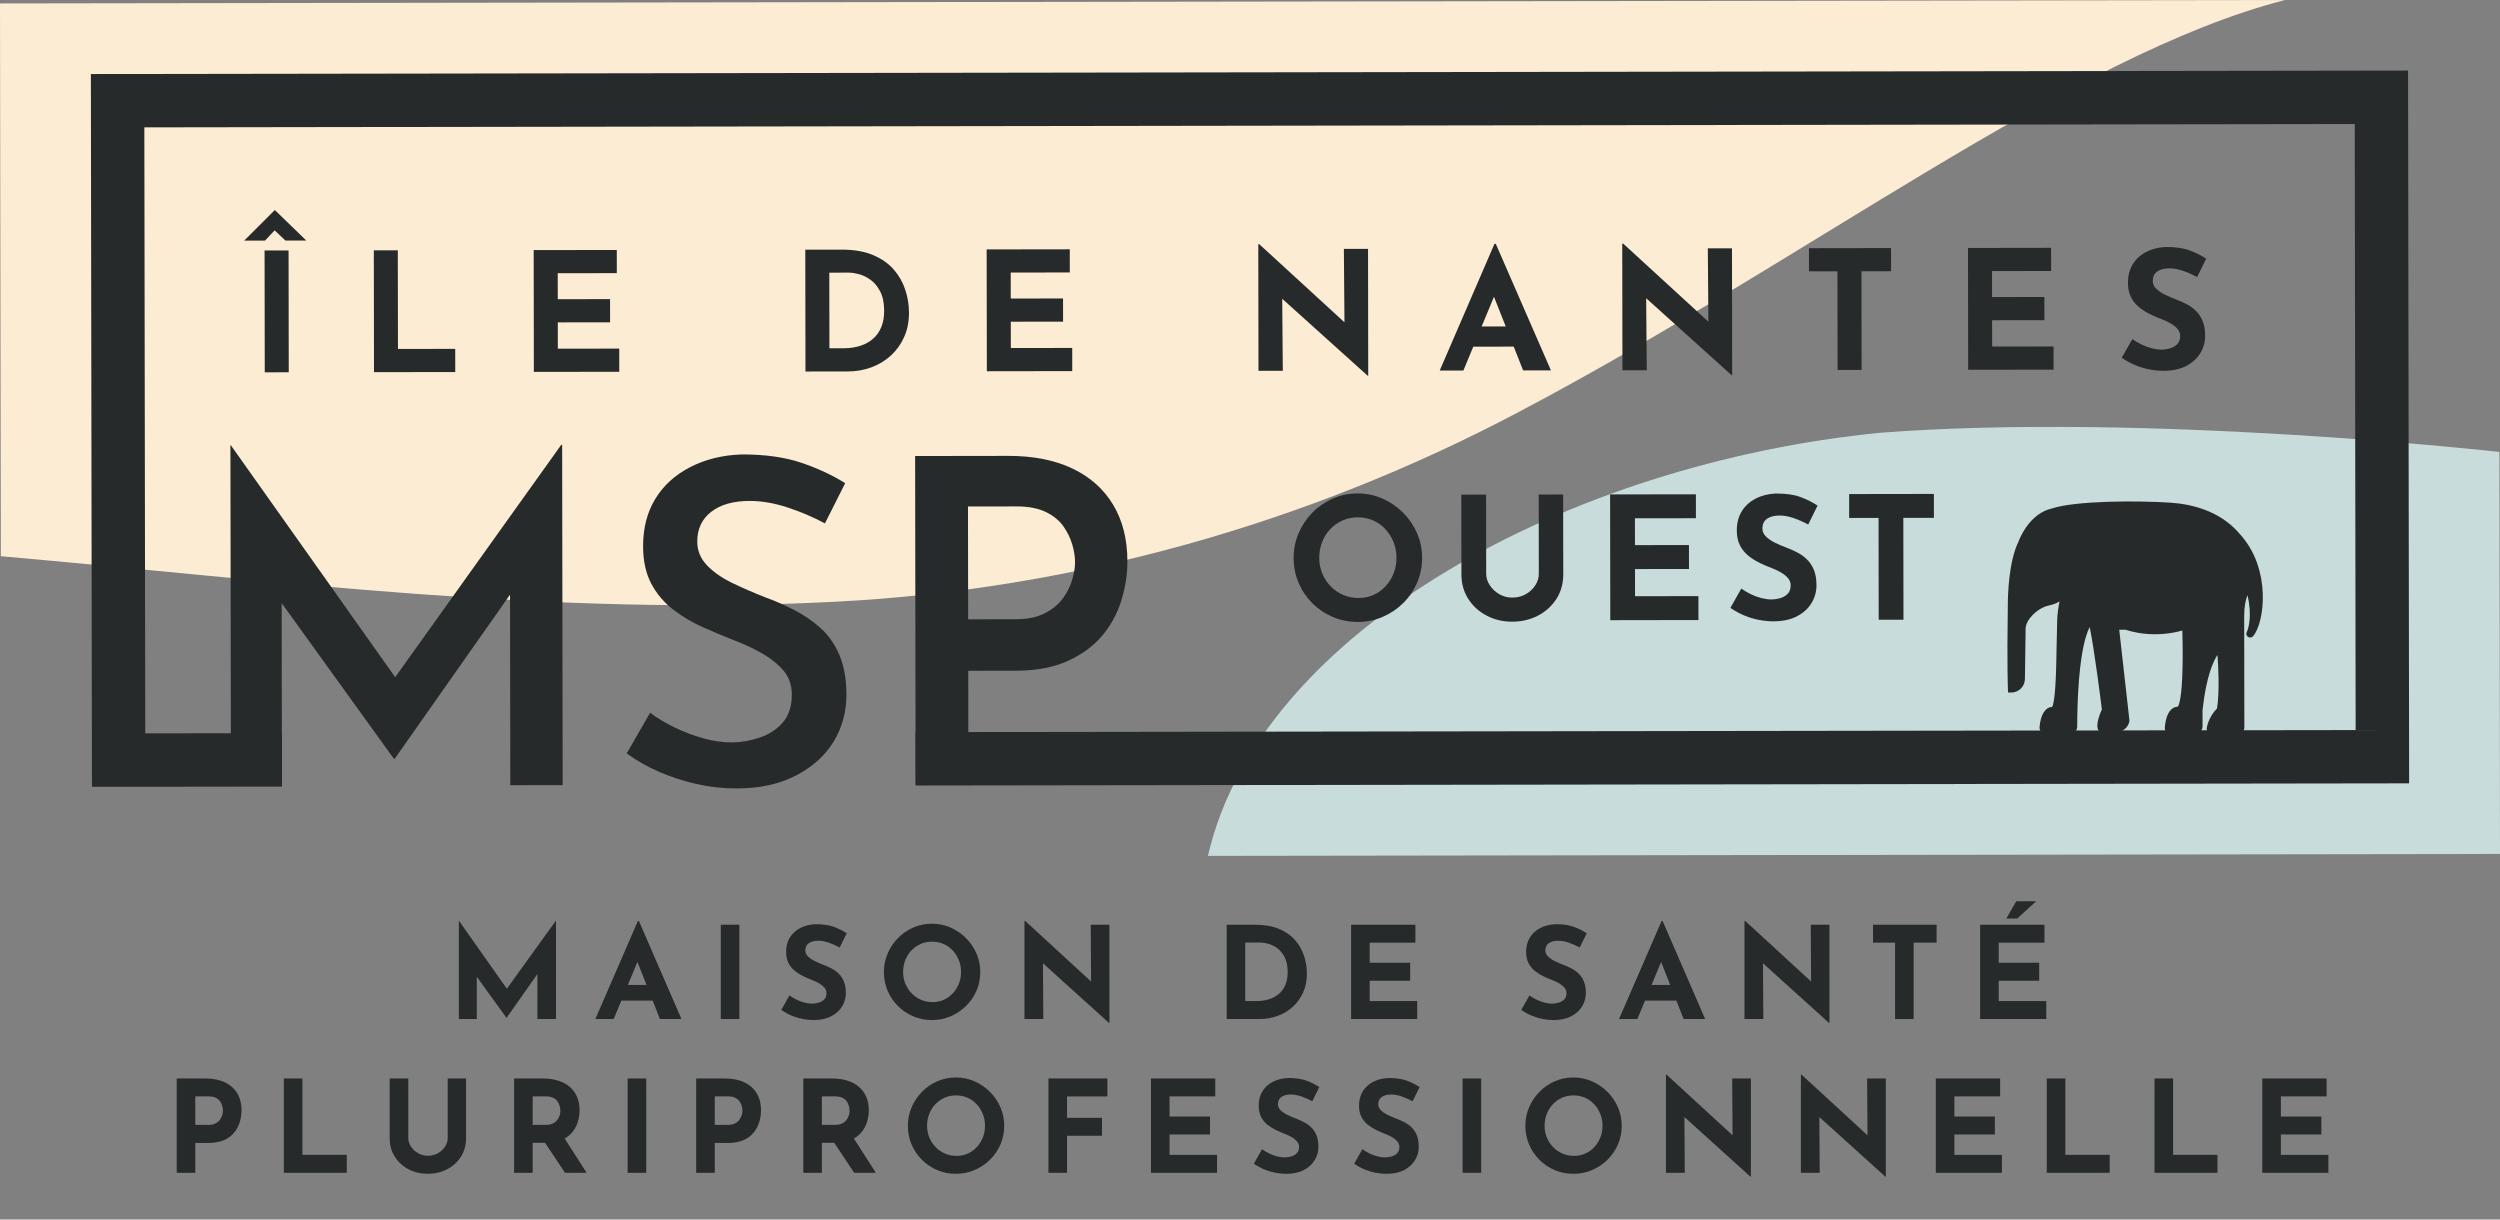 <?xml version="1.0" encoding="UTF-8"?> <svg xmlns="http://www.w3.org/2000/svg" id="Calque_1" viewBox="0 0 234.12 114.204"><rect x="0" y="0" width="234.12" height="114.204" fill="#808080" stroke="none"/><defs><style>.cls-1{fill:#272a2a;}.cls-1,.cls-2,.cls-3{stroke-width:0px;}.cls-2{fill:#fbecd3;}.cls-3{fill:#c7dcdb;}</style></defs><path class="cls-1" d="M42.973,95.429v-9.192h.012l4.908,6.96-.744-.168,4.896-6.792h.023v9.192h-1.74v-5.268l.108.9-2.988,4.248h-.024l-3.072-4.248.3-.828v5.196h-1.68Z"></path><path class="cls-1" d="M55.753,95.429l3.984-9.18h.096l3.984,9.18h-2.016l-2.544-6.456,1.26-.864-3.048,7.32h-1.716ZM58.476,92.238h2.652l.612,1.464h-3.804l.54-1.464Z"></path><path class="cls-1" d="M67.5,86.597h1.74v8.832h-1.74v-8.832Z"></path><path class="cls-1" d="M78.636,88.734c-.336-.184-.678-.336-1.026-.456-.348-.12-.674-.18-.978-.18-.376,0-.672.076-.888.228-.216.152-.324.38-.324.684,0,.208.082.394.246.558.164.164.376.31.636.438.26.128.53.244.81.349.256.096.51.21.762.342s.478.296.678.492c.2.196.36.439.48.731.12.292.18.65.18,1.074,0,.448-.116.864-.348,1.248s-.572.694-1.02.93c-.448.236-1,.354-1.656.354-.336,0-.678-.034-1.026-.103-.348-.067-.689-.172-1.026-.312-.336-.14-.66-.318-.972-.534l.768-1.356c.208.152.434.286.678.402.244.116.49.206.738.271.248.063.476.096.684.096s.418-.03.63-.09c.212-.061.388-.162.528-.306.14-.144.21-.344.21-.6,0-.176-.058-.336-.174-.48-.116-.144-.272-.276-.468-.396s-.41-.224-.642-.312c-.272-.104-.552-.224-.84-.36s-.558-.302-.81-.498-.456-.44-.612-.732c-.156-.292-.234-.649-.234-1.074,0-.512.114-.956.342-1.332.228-.375.55-.674.966-.894.416-.22.896-.342,1.44-.366.712,0,1.29.084,1.734.252.444.168.842.368,1.194.6l-.66,1.332Z"></path><path class="cls-1" d="M82.776,91.026c0-.608.116-1.184.348-1.729.232-.544.554-1.025.966-1.445.412-.42.89-.75,1.434-.99s1.128-.36,1.752-.36c.616,0,1.196.12,1.74.36.544.24,1.026.57,1.446.99.42.42.748.901.984,1.445.236.544.354,1.12.354,1.729,0,.624-.118,1.208-.354,1.752s-.564,1.022-.984,1.434c-.42.412-.902.734-1.446.966-.544.232-1.124.348-1.74.348-.624,0-1.208-.116-1.752-.348s-1.022-.554-1.434-.966c-.412-.412-.734-.89-.966-1.434-.232-.544-.348-1.128-.348-1.752ZM84.576,91.026c0,.392.07.758.21,1.098.14.34.336.641.588.9s.544.462.876.605c.332.145.694.216,1.086.216.376,0,.726-.072,1.05-.216.324-.144.606-.346.846-.605s.428-.56.564-.9c.136-.34.204-.706.204-1.098,0-.4-.07-.772-.21-1.116-.14-.344-.332-.646-.576-.906-.244-.26-.53-.462-.858-.605-.328-.145-.684-.216-1.068-.216s-.74.072-1.068.216c-.328.144-.616.346-.864.605-.248.26-.44.562-.576.906-.136.344-.204.716-.204,1.116Z"></path><path class="cls-1" d="M103.848,95.789l-6.696-6.048.516.288.036,5.4h-1.764v-9.18h.072l6.552,6.024-.384-.168-.036-5.508h1.752v9.192h-.048Z"></path><path class="cls-1" d="M114.876,95.429v-8.832h2.64c.888,0,1.644.132,2.268.396s1.126.616,1.506,1.056.658.932.834,1.476c.176.544.264,1.092.264,1.644,0,.656-.118,1.246-.354,1.771-.236.524-.558.972-.966,1.344s-.88.656-1.416.852-1.104.294-1.704.294h-3.072ZM116.616,93.749h1.032c.44,0,.84-.058,1.2-.174.36-.116.67-.286.93-.51.26-.224.46-.506.6-.846.14-.34.21-.73.21-1.17,0-.576-.094-1.046-.282-1.41-.188-.364-.42-.646-.696-.846-.276-.2-.558-.338-.846-.414-.288-.076-.532-.114-.732-.114h-1.416v5.484Z"></path><path class="cls-1" d="M126.528,86.597h6.024v1.68h-4.284v1.884h3.792v1.68h-3.792v1.908h4.452v1.68h-6.192v-8.832Z"></path><path class="cls-1" d="M147.936,88.734c-.336-.184-.678-.336-1.026-.456-.348-.12-.674-.18-.978-.18-.376,0-.672.076-.888.228-.216.152-.324.38-.324.684,0,.208.082.394.246.558s.376.31.636.438c.26.128.53.244.81.349.256.096.51.21.762.342s.478.296.678.492c.2.196.36.439.48.731.12.292.18.65.18,1.074,0,.448-.116.864-.348,1.248s-.572.694-1.02.93c-.448.236-1,.354-1.656.354-.336,0-.678-.034-1.026-.103-.348-.067-.69-.172-1.026-.312s-.66-.318-.972-.534l.768-1.356c.208.152.434.286.678.402.244.116.49.206.738.271.248.063.476.096.684.096s.418-.03.63-.09c.212-.061.388-.162.528-.306.14-.144.21-.344.21-.6,0-.176-.058-.336-.174-.48-.116-.144-.272-.276-.468-.396-.196-.12-.41-.224-.642-.312-.272-.104-.552-.224-.84-.36s-.558-.302-.81-.498-.456-.44-.612-.732c-.156-.292-.234-.649-.234-1.074,0-.512.114-.956.342-1.332.228-.375.55-.674.966-.894.416-.22.896-.342,1.44-.366.712,0,1.29.084,1.734.252.444.168.842.368,1.194.6l-.66,1.332Z"></path><path class="cls-1" d="M151.62,95.429l3.984-9.18h.096l3.984,9.18h-2.016l-2.544-6.456,1.26-.864-3.048,7.32h-1.716ZM154.344,92.238h2.652l.612,1.464h-3.804l.54-1.464Z"></path><path class="cls-1" d="M171.276,95.789l-6.696-6.048.516.288.036,5.4h-1.764v-9.18h.072l6.552,6.024-.384-.168-.036-5.508h1.752v9.192h-.048Z"></path><path class="cls-1" d="M175.404,86.597h5.952v1.68h-2.148v7.152h-1.74v-7.152h-2.064v-1.68Z"></path><path class="cls-1" d="M185.436,86.597h6.024v1.68h-4.284v1.884h3.792v1.68h-3.792v1.908h4.452v1.68h-6.192v-8.832ZM190.68,84.402l-1.776,1.62h-1.02l.936-1.62h1.86Z"></path><path class="cls-1" d="M19.225,100.997c.728,0,1.344.122,1.848.366s.888.588,1.152,1.032c.264.444.396.97.396,1.578,0,.359-.054.722-.162,1.086-.108.364-.28.694-.516.99-.236.296-.552.534-.948.714-.396.18-.882.27-1.458.27h-1.248v2.796h-1.74v-8.832h2.676ZM19.525,105.342c.264,0,.484-.046.66-.138.176-.092.314-.208.414-.348s.172-.286.216-.438c.043-.151.066-.283.066-.396,0-.088-.014-.206-.042-.354-.028-.147-.086-.298-.174-.45s-.222-.28-.402-.384c-.18-.104-.422-.156-.726-.156h-1.248v2.664h1.236Z"></path><path class="cls-1" d="M26.581,100.997h1.74v7.152h4.152v1.68h-5.892v-8.832Z"></path><path class="cls-1" d="M38.233,106.566c0,.28.084.548.252.804.168.256.39.464.666.624.276.16.578.24.906.24.36,0,.68-.08.96-.24.28-.16.502-.368.666-.624.164-.256.246-.523.246-.804v-5.568h1.716v5.604c0,.647-.16,1.222-.48,1.722-.32.5-.752.893-1.296,1.176-.544.284-1.148.426-1.812.426-.656,0-1.254-.142-1.794-.426-.54-.283-.97-.676-1.29-1.176-.32-.5-.479-1.074-.479-1.722v-5.604h1.74v5.568Z"></path><path class="cls-1" d="M50.821,100.997c.552,0,1.044.07,1.476.21.432.141.794.34,1.086.601.292.26.514.572.666.936.152.364.228.774.228,1.23,0,.359-.054.72-.162,1.08-.108.359-.284.688-.528.983-.244.296-.566.534-.966.714-.4.18-.896.27-1.488.27h-1.248v2.808h-1.74v-8.832h2.676ZM51.121,105.342c.264,0,.484-.044.66-.132.176-.088.314-.199.414-.336.1-.136.172-.277.216-.426.043-.148.066-.286.066-.414,0-.096-.014-.218-.042-.366-.028-.147-.086-.298-.174-.45s-.222-.28-.402-.384c-.18-.104-.422-.156-.726-.156h-1.248v2.664h1.236ZM52.753,106.422l2.184,3.408h-2.028l-2.232-3.36,2.076-.048Z"></path><path class="cls-1" d="M58.777,100.997h1.74v8.832h-1.74v-8.832Z"></path><path class="cls-1" d="M67.873,100.997c.728,0,1.344.122,1.848.366s.888.588,1.152,1.032c.264.444.396.97.396,1.578,0,.359-.054.722-.162,1.086s-.28.694-.516.99c-.236.296-.552.534-.948.714-.396.18-.882.27-1.458.27h-1.248v2.796h-1.74v-8.832h2.676ZM68.173,105.342c.264,0,.484-.046.66-.138.176-.092.313-.208.414-.348s.172-.286.216-.438c.044-.151.066-.283.066-.396,0-.088-.014-.206-.042-.354-.028-.147-.086-.298-.174-.45-.088-.152-.222-.28-.402-.384-.18-.104-.422-.156-.726-.156h-1.248v2.664h1.236Z"></path><path class="cls-1" d="M77.905,100.997c.552,0,1.044.07,1.476.21.432.141.793.34,1.086.601.292.26.514.572.666.936.152.364.228.774.228,1.23,0,.359-.054.72-.162,1.08-.108.359-.284.688-.528.983-.244.296-.566.534-.966.714s-.896.27-1.488.27h-1.248v2.808h-1.74v-8.832h2.676ZM78.205,105.342c.264,0,.484-.044.66-.132.176-.088.314-.199.414-.336.1-.136.172-.277.216-.426.044-.148.066-.286.066-.414,0-.096-.014-.218-.042-.366-.028-.147-.086-.298-.174-.45-.088-.152-.222-.28-.402-.384-.18-.104-.422-.156-.726-.156h-1.248v2.664h1.236ZM79.837,106.422l2.184,3.408h-2.028l-2.232-3.36,2.076-.048Z"></path><path class="cls-1" d="M85.02,105.426c0-.608.116-1.184.348-1.728.232-.544.554-1.026.966-1.446.412-.42.89-.75,1.434-.99.544-.24,1.128-.36,1.752-.36.616,0,1.196.12,1.74.36.544.24,1.026.57,1.446.99.42.42.748.902.984,1.446s.354,1.12.354,1.728c0,.624-.118,1.208-.354,1.752-.236.544-.564,1.022-.984,1.434s-.902.734-1.446.966c-.544.232-1.124.348-1.74.348-.624,0-1.208-.116-1.752-.348-.544-.231-1.022-.554-1.434-.966s-.734-.89-.966-1.434c-.232-.544-.348-1.128-.348-1.752ZM86.82,105.426c0,.392.07.758.21,1.098.14.34.336.64.588.9.252.26.544.462.876.606.332.144.694.216,1.086.216.376,0,.726-.072,1.05-.216.324-.144.606-.346.846-.606.24-.26.428-.56.564-.9s.204-.706.204-1.098c0-.4-.07-.772-.21-1.116-.14-.344-.332-.646-.576-.906s-.53-.462-.858-.606-.684-.216-1.068-.216-.74.072-1.068.216-.616.346-.864.606-.44.562-.576.906c-.136.344-.204.716-.204,1.116Z"></path><path class="cls-1" d="M98.184,100.997h5.52v1.68h-3.78v2.004h3.276v1.68h-3.276v3.468h-1.74v-8.832Z"></path><path class="cls-1" d="M107.784,100.997h6.024v1.68h-4.284v1.884h3.792v1.68h-3.792v1.908h4.452v1.68h-6.192v-8.832Z"></path><path class="cls-1" d="M122.892,103.134c-.336-.184-.678-.336-1.026-.456-.348-.12-.674-.18-.978-.18-.376,0-.672.076-.888.229-.216.152-.324.38-.324.684,0,.208.082.395.246.558.164.164.376.31.636.438.26.128.53.244.81.348.256.096.51.21.762.342.252.132.478.296.678.492.2.196.36.44.48.732s.18.65.18,1.074c0,.448-.116.864-.348,1.248-.232.384-.572.694-1.02.93-.448.236-1,.354-1.656.354-.336,0-.678-.034-1.026-.102-.348-.068-.69-.172-1.026-.312-.336-.14-.66-.318-.972-.534l.768-1.356c.208.152.434.286.678.402s.49.206.738.27.476.096.684.096.418-.03.63-.09.388-.162.528-.306c.14-.144.21-.344.21-.6,0-.176-.058-.336-.174-.48-.116-.144-.272-.275-.468-.396-.196-.12-.41-.224-.642-.312-.272-.104-.552-.224-.84-.359-.288-.136-.558-.302-.81-.498-.252-.196-.456-.44-.612-.732-.156-.292-.234-.649-.234-1.074,0-.512.114-.956.342-1.332.228-.375.55-.674.966-.894s.896-.342,1.44-.366c.712,0,1.29.084,1.734.252.444.168.842.368,1.194.6l-.66,1.332Z"></path><path class="cls-1" d="M132.288,103.134c-.336-.184-.678-.336-1.026-.456-.348-.12-.674-.18-.978-.18-.376,0-.672.076-.888.229-.216.152-.324.38-.324.684,0,.208.082.395.246.558.164.164.376.31.636.438s.53.244.81.348c.256.096.51.21.762.342.252.132.478.296.678.492s.36.44.48.732.18.65.18,1.074c0,.448-.116.864-.348,1.248-.232.384-.572.694-1.02.93-.448.236-1,.354-1.656.354-.336,0-.678-.034-1.026-.102-.348-.068-.69-.172-1.026-.312-.336-.14-.66-.318-.972-.534l.768-1.356c.208.152.434.286.678.402.244.116.49.206.738.27s.476.096.684.096.418-.03.63-.09.388-.162.528-.306c.14-.144.21-.344.21-.6,0-.176-.058-.336-.174-.48-.116-.144-.272-.275-.468-.396-.196-.12-.41-.224-.642-.312-.272-.104-.552-.224-.84-.359-.288-.136-.558-.302-.81-.498-.252-.196-.456-.44-.612-.732-.156-.292-.234-.649-.234-1.074,0-.512.114-.956.342-1.332.228-.375.55-.674.966-.894s.896-.342,1.44-.366c.712,0,1.29.084,1.734.252.444.168.842.368,1.194.6l-.66,1.332Z"></path><path class="cls-1" d="M136.968,100.997h1.74v8.832h-1.74v-8.832Z"></path><path class="cls-1" d="M142.848,105.426c0-.608.116-1.184.348-1.728s.554-1.026.966-1.446c.412-.42.89-.75,1.434-.99.544-.24,1.128-.36,1.752-.36.616,0,1.196.12,1.74.36.544.24,1.026.57,1.446.99.42.42.748.902.984,1.446.236.544.354,1.12.354,1.728,0,.624-.118,1.208-.354,1.752-.236.544-.563,1.022-.984,1.434-.42.412-.902.734-1.446.966-.544.232-1.124.348-1.74.348-.624,0-1.208-.116-1.752-.348-.544-.231-1.022-.554-1.434-.966s-.734-.89-.966-1.434c-.232-.544-.348-1.128-.348-1.752ZM144.648,105.426c0,.392.07.758.21,1.098.14.34.336.64.588.9.252.26.544.462.876.606s.694.216,1.086.216c.376,0,.726-.072,1.05-.216.324-.144.606-.346.846-.606.24-.26.428-.56.564-.9s.204-.706.204-1.098c0-.4-.07-.772-.21-1.116s-.332-.646-.576-.906-.53-.462-.858-.606-.684-.216-1.068-.216-.74.072-1.068.216c-.328.144-.616.346-.864.606s-.44.562-.576.906c-.136.344-.204.716-.204,1.116Z"></path><path class="cls-1" d="M163.92,110.19l-6.696-6.048.516.288.036,5.399h-1.764v-9.18h.072l6.552,6.024-.384-.168-.036-5.508h1.752v9.192h-.048Z"></path><path class="cls-1" d="M176.556,110.19l-6.696-6.048.516.288.036,5.399h-1.764v-9.18h.072l6.552,6.024-.384-.168-.036-5.508h1.752v9.192h-.048Z"></path><path class="cls-1" d="M181.284,100.997h6.024v1.68h-4.284v1.884h3.792v1.68h-3.792v1.908h4.452v1.68h-6.192v-8.832Z"></path><path class="cls-1" d="M191.676,100.997h1.74v7.152h4.152v1.68h-5.892v-8.832Z"></path><path class="cls-1" d="M201.767,100.997h1.74v7.152h4.152v1.68h-5.892v-8.832Z"></path><path class="cls-1" d="M211.859,100.997h6.024v1.68h-4.284v1.884h3.792v1.68h-3.792v1.908h4.452v1.68h-6.192v-8.832Z"></path><path class="cls-2" d="M78.3,56.347c-27.087,1.394-52.03-1.948-78.222-4.26L0,.322l214-.322c-19.85,5.062-44.928,24.484-72.146,38.778-19.522,10.253-41.233,16.421-63.554,17.569Z"></path><path class="cls-3" d="M234.063,42.323l.057,37.647-121,.182c4.897-21.238,33.945-36.757,62.94-39.624,24.997-1.92,58.003,1.795,58.003,1.795Z"></path><polygon class="cls-1" points="8.611 73.684 8.51 6.934 225.51 6.608 225.61 73.358 85.748 73.562 85.741 68.562 220.602 68.366 220.517 11.616 13.517 11.927 13.603 68.677 26.399 68.661 26.406 73.661 8.611 73.684"></polygon><path class="cls-1" d="M21.627,73.571l-.048-31.869h.042s16.604,23.433,16.604,23.433l-2.114-.462,16.449-23.018h.084s.048,31.869.048,31.869l-4.903.007-.031-20.753.3,2.493-11.093,15.782h-.084s-11.351-15.748-11.351-15.748l.842-2.284.031,20.541-4.776.007Z"></path><path class="cls-1" d="M77.255,49.015c-1.1-.59-2.27-1.088-3.51-1.495-1.241-.406-2.425-.609-3.551-.608-1.521.002-2.719.342-3.591,1.02-.872.677-1.308,1.608-1.306,2.791.001.846.305,1.585.912,2.218.606.633,1.389,1.181,2.348,1.645.958.463,1.973.906,3.045,1.327.93.337,1.846.737,2.749,1.2.902.463,1.727,1.026,2.475,1.687.747.661,1.34,1.506,1.779,2.533.438,1.028.659,2.26.661,3.697.002,1.635-.397,3.107-1.198,4.419-.801,1.312-1.976,2.37-3.525,3.175-1.549.805-3.394,1.21-5.535,1.213-1.296.002-2.557-.137-3.783-.417-1.226-.279-2.389-.658-3.489-1.136-1.1-.477-2.115-1.053-3.046-1.728l2.192-3.807c.677.506,1.452.97,2.327,1.391.874.421,1.769.758,2.685,1.01.916.252,1.797.378,2.642.376s1.711-.151,2.599-.448c.887-.297,1.611-.77,2.175-1.419.562-.649.843-1.523.841-2.622-.001-.873-.256-1.612-.764-2.218-.508-.605-1.164-1.139-1.968-1.603-.804-.464-1.685-.878-2.644-1.243-.931-.365-1.903-.772-2.918-1.221-1.015-.449-1.953-1.004-2.813-1.665-.861-.66-1.545-1.47-2.053-2.427-.509-.957-.764-2.126-.766-3.507-.003-1.691.376-3.163,1.134-4.419.759-1.255,1.849-2.25,3.271-2.985,1.422-.734,3.034-1.131,4.838-1.191,2.17-.003,4.022.255,5.559.774,1.536.519,2.911,1.158,4.124,1.917l-1.896,3.765Z"></path><path class="cls-1" d="M94.405,42.692c2.338-.004,4.339.388,6.004,1.174,1.663.787,2.94,1.919,3.83,3.397s1.337,3.246,1.34,5.303c.002,1.212-.187,2.43-.565,3.657s-.976,2.326-1.791,3.3c-.816.973-1.893,1.764-3.23,2.372-1.338.608-2.951.913-4.838.916l-4.48.007.016,10.651-4.945.007-.046-30.77,8.707-.013ZM95.105,57.991c1.099-.002,2.007-.186,2.725-.554.718-.367,1.281-.826,1.689-1.376.407-.55.702-1.135.885-1.755.182-.62.273-1.169.272-1.649,0-.507-.086-1.057-.256-1.648-.17-.591-.446-1.162-.827-1.71-.381-.549-.931-.998-1.651-1.35-.719-.351-1.628-.526-2.727-.524l-4.565.007.016,10.567,4.438-.007Z"></path><path class="cls-1" d="M211.377,52.742c-.372-1.049-.929-1.98-1.653-2.767-1.844-2.169-4.545-2.776-6.486-2.903-3.183-.208-8.897-.178-11.085.546-.918.204-1.752.811-2.412,1.758-.452.648-.678,1.243-.72,1.358-.926,1.91-.994,5.061-.993,5.988-.086,5.753.011,7.823.012,7.843l.015.292h.292c.708-.002,1.282-.577,1.283-1.285l.063-4.489-.002-.018c-.064-.628.388-1.193.663-1.474.423-.432.996-.775,1.459-.873.278-.059.519-.132.735-.225.115-.049.223-.106.322-.166-.099.49-.198,1.123-.219,1.785-.023.691-.036,1.454-.05,2.262-.023,1.346-.047,2.737-.118,3.85-.092,1.448-.233,1.857-.3,1.972-.656.049-1.075.71-1.183,1.874-.017.177.043.355.163.486.121.132.293.208.472.208l2.176-.003c.393,0,.715-.322.716-.715.011-2.652.163-6.268.822-8.434.124-.409.245-.694.349-.891.471,2.341,1.053,7.02,1.139,7.721-.059.127-.171.382-.265.67-.199.611-.211,1.046-.036,1.328.127.205.347.317.62.317,2.238-.003,2.262-1.236,2.261-1.289v-.017s-.002-.017-.002-.017l-.953-8.463h.586c1.554.504,3.015.468,3.971.347.58-.073,1.045-.183,1.351-.27.019.629.049,1.909.027,3.22-.052,3.196-.363,3.803-.446,3.909-.312.015-.719.178-.982.828-.155.384-.215.828-.238,1.134-.012.157.042.312.149.427.107.115.259.181.416.181l2.24-.003c.403,0,.729-.329.729-.731l-.002-1.516c.152-1.384.466-3.303,1.099-4.629.106-.223.207-.399.298-.536.085,1.106.205,3.322-.036,5.003-.687.723-.898,1.442-.963,1.813-.026.148.015.299.112.414.097.115.239.181.389.18l2.4-.004c.341,0,.618-.278.617-.619l-.016-10.45c-.001-.853.143-1.501.305-1.938.449,1.833.115,3.117-.061,3.453-.084.16-.037.351.111.455.148.104.344.082.466-.051.276-.302.52-.851.689-1.546.18-.742.26-1.585.232-2.436-.033-1.002-.212-1.966-.531-2.865Z"></path><path class="cls-1" d="M26.728,22.526l-1.21-1.145.526-.156-1.223,1.304-1.953.003,2.863-2.856h.016l2.934,2.847-1.953.003ZM24.776,23.459l2.248-.003.017,11.408-2.248.003-.017-11.408Z"></path><path class="cls-1" d="M35.006,23.444l2.248-.003.014,9.238,5.363-.008.003,2.17-7.61.011-.017-11.408Z"></path><path class="cls-1" d="M49.979,23.421l7.781-.012.003,2.17-5.533.008.004,2.433,4.897-.007.003,2.17-4.898.007.004,2.465,5.75-.009.003,2.17-7.998.012-.017-11.408Z"></path><path class="cls-1" d="M75.431,34.791l-.017-11.408,3.41-.005c1.147-.001,2.124.167,2.93.507s1.456.793,1.947,1.361c.492.568.852,1.203,1.08,1.905.229.703.343,1.41.344,2.123.001.848-.15,1.61-.454,2.287s-.719,1.256-1.245,1.738c-.526.481-1.136.849-1.828,1.103-.692.254-1.425.382-2.2.383l-3.968.006ZM77.675,32.617l1.333-.002c.568,0,1.084-.077,1.549-.228.465-.15.865-.37,1.2-.66.335-.29.593-.654.773-1.094s.27-.943.269-1.512c0-.744-.124-1.351-.367-1.821-.244-.47-.544-.833-.901-1.091s-.721-.436-1.093-.533-.688-.146-.946-.146l-1.829.003.011,7.083Z"></path><path class="cls-1" d="M92.401,23.358l7.781-.012.003,2.17-5.533.008.003,2.434,4.898-.007.003,2.17-4.898.007.004,2.465,5.75-.009.003,2.17-7.998.012-.018-11.408Z"></path><path class="cls-1" d="M128.069,35.177l-8.661-7.799.667.371.057,6.975-2.278.003-.018-11.857h.093l8.475,7.769-.496-.216-.057-7.114,2.263-.003.018,11.873h-.062Z"></path><path class="cls-1" d="M134.826,34.701l5.128-11.865h.124l5.164,11.85-2.604.004-3.298-8.334,1.626-1.118-3.923,9.461-2.216.003ZM138.338,30.574l3.425-.005.793,1.89-4.914.007.695-1.892Z"></path><path class="cls-1" d="M162.153,35.126l-8.661-7.799.667.371.057,6.975-2.278.003-.018-11.857h.093l8.474,7.768-.496-.216-.057-7.114,2.263-.003.018,11.873h-.062Z"></path><path class="cls-1" d="M169.404,23.242l7.688-.012.003,2.17-2.774.004.014,9.238-2.248.003-.014-9.238-2.666.004-.003-2.17Z"></path><path class="cls-1" d="M184.3,23.22l7.781-.012.003,2.17-5.534.008.004,2.434,4.898-.007.003,2.17-4.897.007.003,2.464,5.75-.008.003,2.17-7.998.012-.017-11.408Z"></path><path class="cls-1" d="M205.755,25.947c-.434-.237-.876-.433-1.326-.587-.45-.154-.871-.231-1.264-.23-.486,0-.868.1-1.146.296-.278.197-.417.491-.417.884,0,.269.106.509.319.721.212.211.486.399.822.564.336.165.685.314,1.047.448.331.124.659.27.985.44.326.17.618.382.876.634.259.253.466.568.622.945.156.377.234.839.235,1.387,0,.579-.148,1.116-.447,1.613s-.737.897-1.315,1.203c-.579.306-1.292.459-2.139.46-.434,0-.875-.042-1.325-.13-.45-.087-.892-.221-1.326-.401-.434-.18-.853-.41-1.256-.688l.99-1.753c.269.196.561.369.876.518.315.149.634.265.954.347.32.083.615.123.883.123.269,0,.54-.04.814-.118.273-.078.5-.21.681-.396.18-.187.271-.445.27-.775,0-.228-.076-.434-.226-.62-.15-.186-.352-.356-.605-.51-.253-.155-.53-.289-.83-.402-.352-.134-.713-.288-1.085-.463s-.722-.389-1.047-.642c-.326-.252-.59-.567-.792-.944-.202-.377-.303-.839-.304-1.387,0-.662.146-1.235.439-1.721.294-.486.709-.872,1.246-1.157.537-.285,1.156-.443,1.859-.476.919-.001,1.667.106,2.24.322s1.088.474,1.543.772l-.85,1.722Z"></path><path class="cls-1" d="M121.146,52.25c-.001-.811.152-1.579.46-2.305.308-.726.736-1.369,1.285-1.93.548-.561,1.185-1.001,1.91-1.322.725-.321,1.503-.482,2.335-.484.821-.001,1.595.158,2.321.477.726.319,1.369.758,1.93,1.317.561.56.999,1.202,1.315,1.926.316.725.474,1.493.476,2.303.001.832-.155,1.611-.469,2.337-.313.726-.75,1.364-1.309,1.914-.559.55-1.201.981-1.926,1.291-.725.311-1.498.466-2.319.467-.832.001-1.611-.152-2.337-.46-.726-.308-1.364-.736-1.914-1.285-.55-.548-.981-1.185-1.291-1.91-.311-.725-.466-1.503-.467-2.335ZM123.546,52.246c0,.522.095,1.01.282,1.463.187.453.449.853.786,1.199.336.346.726.615,1.169.806.443.191.926.287,1.449.286.501,0,.968-.097,1.399-.29.432-.192.807-.462,1.126-.81.32-.347.57-.747.75-1.201.181-.453.271-.941.27-1.464,0-.534-.095-1.029-.282-1.488-.188-.458-.444-.86-.77-1.207-.326-.346-.708-.615-1.145-.807-.438-.191-.913-.287-1.424-.286-.512,0-.987.097-1.424.29s-.821.462-1.151.81-.585.75-.766,1.209c-.181.459-.271.956-.27,1.489Z"></path><path class="cls-1" d="M139.18,53.742c0,.374.113.731.338,1.072.224.341.521.618.889.831s.771.319,1.208.318c.48,0,.906-.108,1.28-.322.373-.214.668-.491.887-.833.218-.342.327-.699.326-1.073l-.011-7.424,2.288-.003.012,7.472c0,.864-.211,1.629-.637,2.297-.426.667-1.001,1.191-1.726,1.571-.725.379-1.53.57-2.416.571-.875.001-1.672-.187-2.393-.564-.72-.377-1.295-.899-1.722-1.565-.428-.666-.642-1.431-.644-2.295l-.011-7.472,2.32-.004.011,7.424Z"></path><path class="cls-1" d="M150.785,46.302l8.032-.012.003,2.24-5.712.008.003,2.512,5.056-.007.003,2.24-5.056.008.004,2.544,5.936-.009.003,2.24-8.256.013-.018-11.776Z"></path><path class="cls-1" d="M169.333,49.121c-.449-.244-.905-.446-1.369-.605-.464-.16-.899-.239-1.304-.238-.501,0-.896.103-1.184.306s-.431.508-.431.913c0,.278.11.525.329.744.219.218.502.413.849.583.347.17.707.325,1.081.462.341.127.68.279,1.017.455.336.175.638.394.905.655.267.261.481.586.642.975.161.39.241.867.242,1.432,0,.598-.153,1.152-.461,1.665-.309.512-.761.927-1.358,1.242s-1.333.474-2.208.475c-.448,0-.904-.044-1.368-.134-.464-.09-.92-.228-1.369-.414s-.881-.423-1.297-.71l1.021-1.809c.278.202.579.38.905.535s.654.273.984.358c.331.085.635.127.912.126s.558-.041.84-.121c.283-.081.517-.217.704-.409.186-.192.279-.459.279-.8,0-.234-.078-.448-.233-.64-.155-.192-.363-.368-.625-.527-.262-.159-.547-.297-.856-.415-.363-.138-.736-.297-1.121-.478s-.745-.401-1.081-.663c-.336-.261-.609-.585-.817-.975-.208-.389-.313-.866-.314-1.431,0-.683.15-1.275.454-1.777.303-.501.732-.899,1.286-1.194.554-.294,1.194-.458,1.919-.491.949-.001,1.72.109,2.312.333s1.124.489,1.593.797l-.877,1.777Z"></path><path class="cls-1" d="M173.168,46.268l7.936-.012.003,2.24-2.864.004.014,9.536-2.32.003-.014-9.536-2.752.004-.003-2.24Z"></path></svg> 